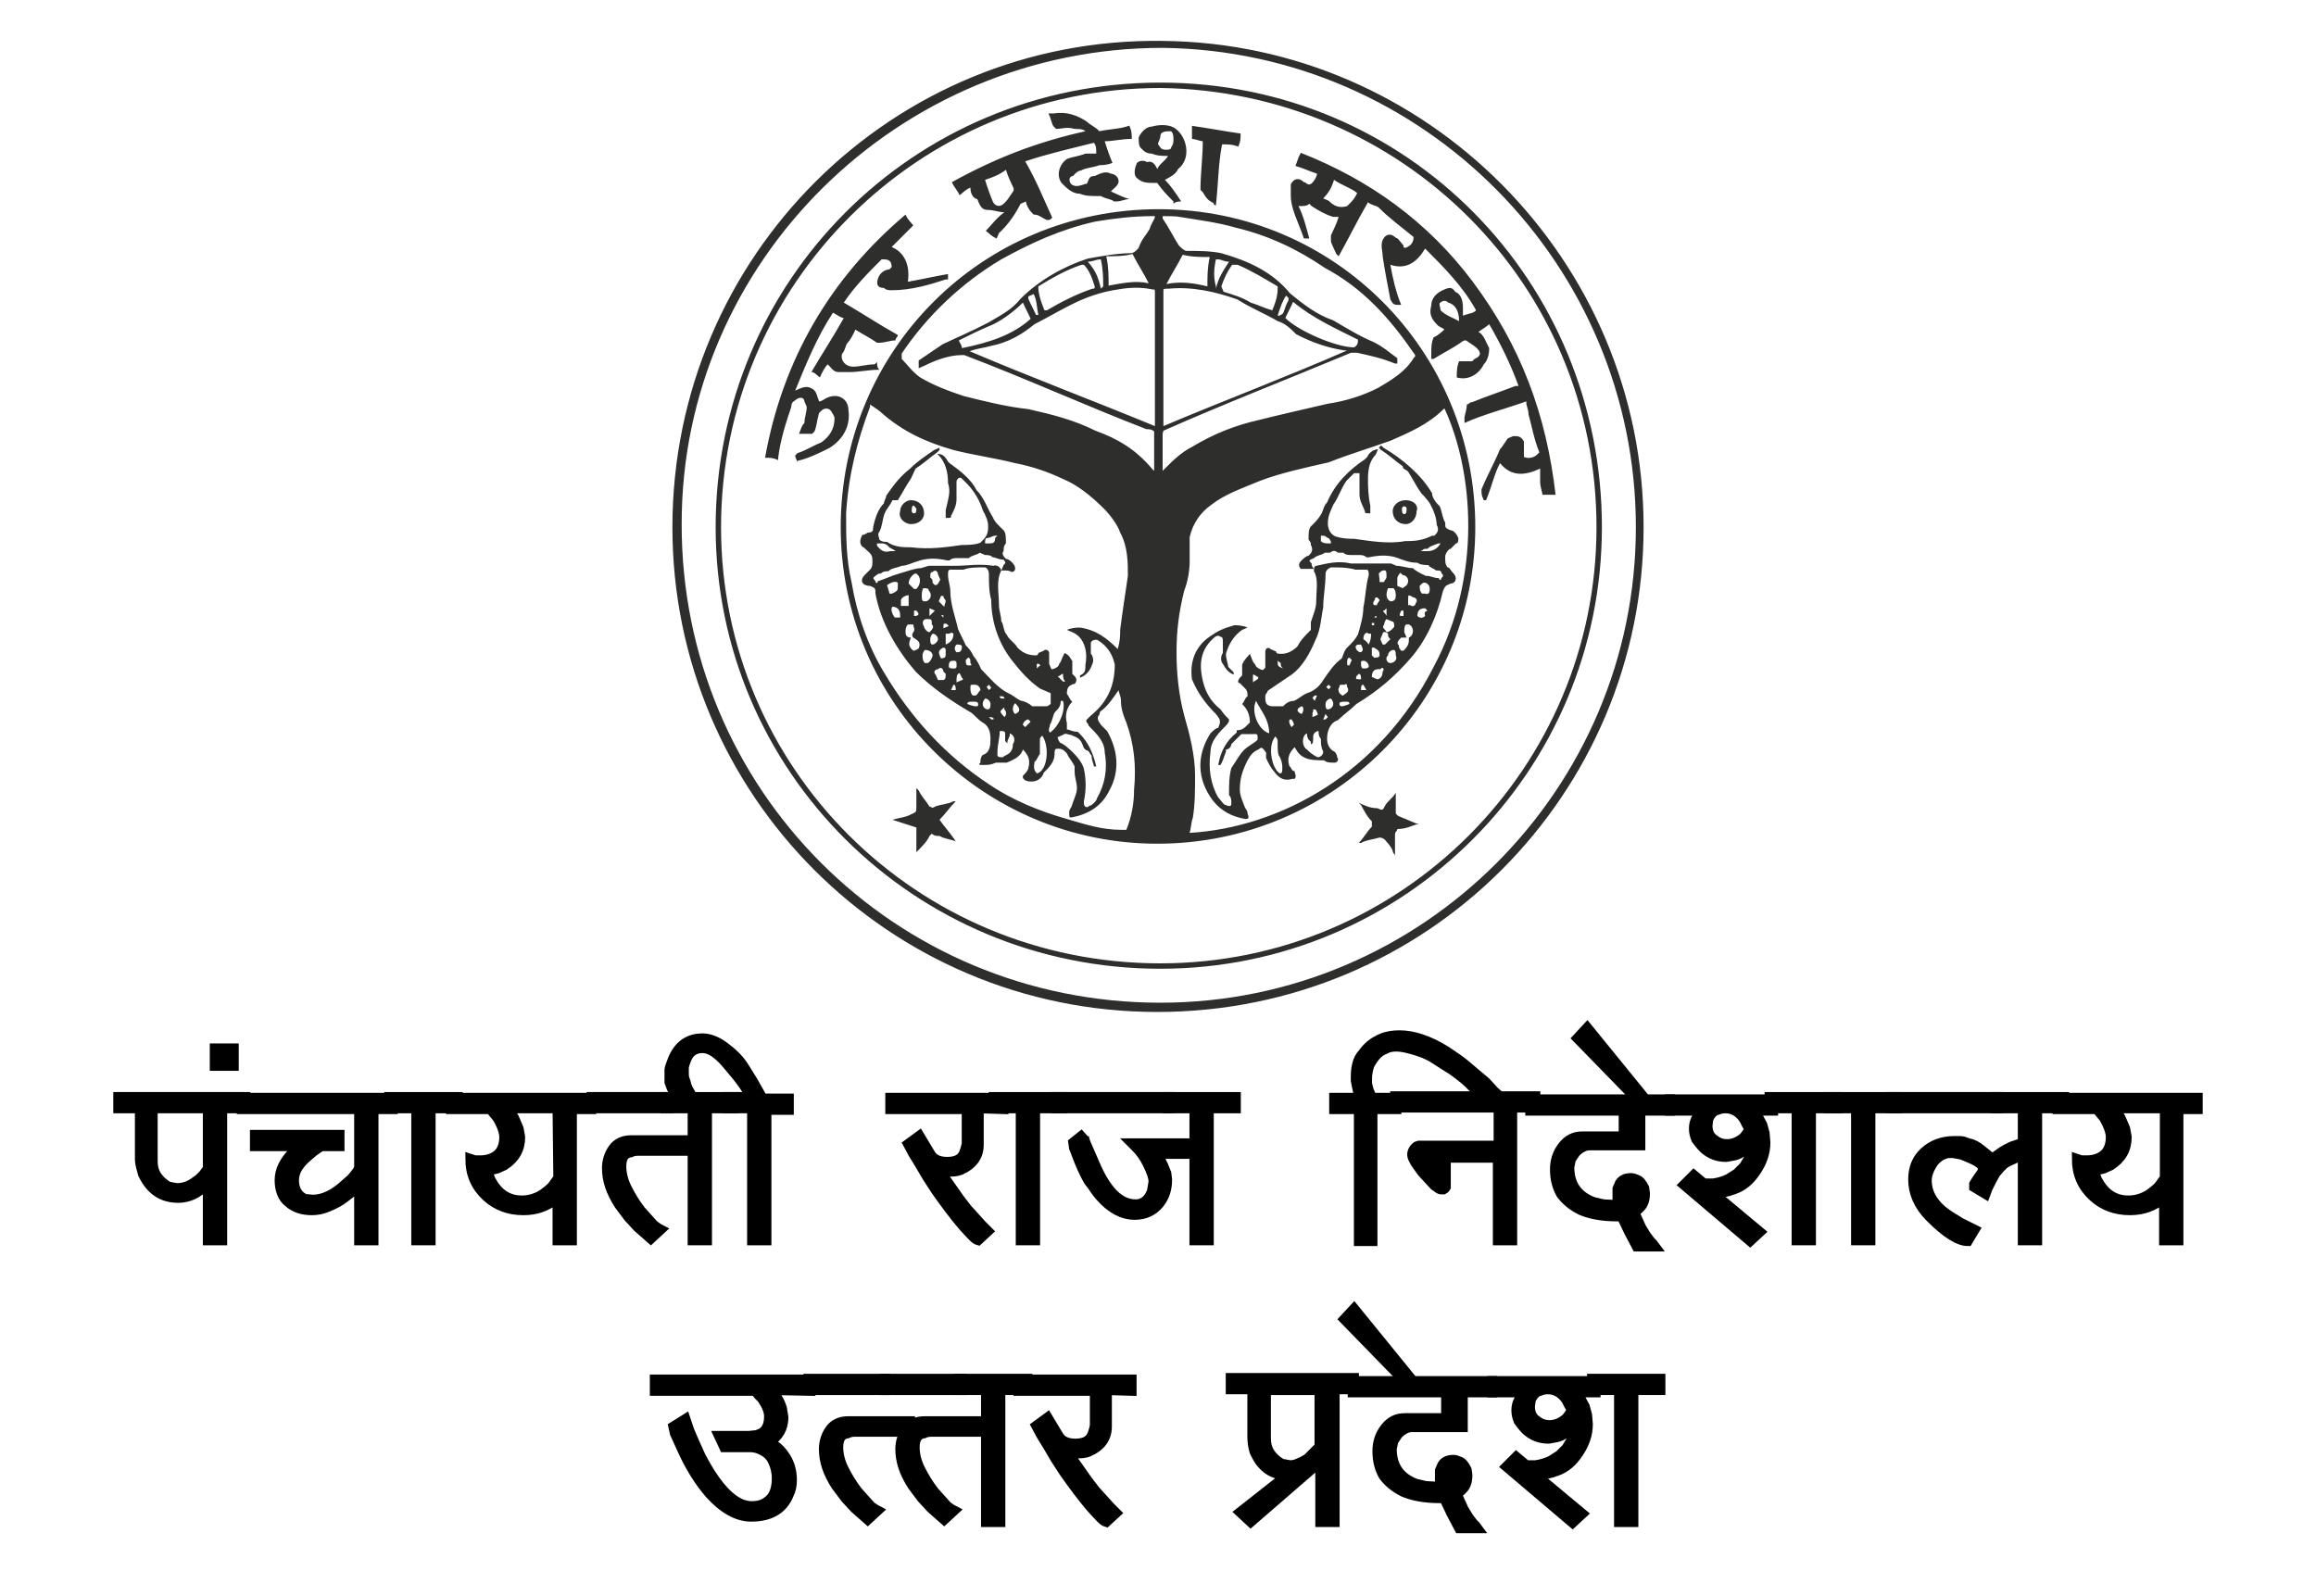 <?xml version="1.0" encoding="utf-8"?>
<!-- Generator: Adobe Illustrator 23.0.2, SVG Export Plug-In . SVG Version: 6.00 Build 0)  -->
<svg version="1.1" id="Layer_1" xmlns="http://www.w3.org/2000/svg" xmlns:xlink="http://www.w3.org/1999/xlink" x="0px" y="0px"
	 viewBox="0 0 300 206.8" style="enable-background:new 0 0 300 206.8;" xml:space="preserve">
<style type="text/css">
	.st0{stroke:#000000;stroke-width:1.25;stroke-miterlimit:10;}
	.st1{fill:#2E2F2D;}
</style>
<g>
	<g>
		<g>
			<path class="st0" d="M28.8,143.6v17.1h-1.9v-7.2l-0.6,0.5l-0.5,0.3c-0.8,0.6-1.8,0.9-2.7,0.9c-2.1,0-3.6-1-4.6-3.1
				c-0.2-0.7-0.4-1.4-0.4-1.9v-6.6h-2.8v-1.5h16.5v1.5H28.8z M26.8,143.6h-7v6.9c0,1.4,0.7,2.4,2,3.2l1.1,0.2c0.7,0,1.5-0.2,2.2-0.7
				l0.7-0.5l0.5-0.5l0.6-0.8v-7.8H26.8z"/>
			<path class="st0" d="M27.8,138.1v-2.3h2.5v2.3H27.8z"/>
			<path class="st0" d="M48.4,143.6v17.1h-1.9v-7.2l-0.6,0.7l-1.3,1c-0.5,0.4-1.2,0.8-2.2,1.2c-0.7,0.3-1.4,0.4-2,0.4
				c-1.2,0-2.2-0.3-3-1c-0.4-0.3-0.7-0.7-0.9-1.2s-0.3-1.1-0.3-1.7c0-1.3,0.6-2.5,1.8-3.7c0.3-0.3,0.6-0.5,0.9-0.7H33V147h11v1.5
				h-2.4l-1,0.7l-0.7,0.6c-1.2,1-1.8,2-1.8,3.1c0,1.2,0.5,2,1.4,2.4l1,0.1c1.4,0,2.8-0.7,4.2-2l0.8-0.7c0.6-0.7,1-1.2,1-1.5v-7.5
				H31.3v-1.5h19.6v1.5h-2.5V143.6z"/>
			<path class="st0" d="M55.8,143.6v17.1h-1.9v-17.1h-3.5v-1.5h8.9v1.5H55.8z"/>
			<path class="st0" d="M74.1,143.6v17.1h-1.9v-5.5c-1.3,1.1-2.7,1.6-4.4,1.6c-1.9,0-3.5-0.6-4.8-1.8c-1.4-1.3-2.1-2.9-2.1-4.9
				l0.3,0.1l0.3,0.1c0.2,0,0.3,0,0.3,0h0.4c0.8,0,1.6-0.2,2.2-0.7s0.9-1.3,0.9-2.3c0-0.6-0.3-1.5-0.9-2.5l-0.9-1.1h-5.1v-1.5h18.2
				v1.5h-2.5V143.6z M72.2,143.6h-6.3l0.4,0.7l0.3,0.5l0.6,1.4l0.2,1.1c0,1.6-0.7,2.8-2.1,3.7l-0.9,0.4l-1.2,0.3l0.1,0.4l0.1,0.3
				l0.1,0.3l0.1,0.2c0.9,1.7,2.2,2.6,4,2.6c1,0,1.9-0.3,2.7-0.8c0.4-0.3,0.8-0.6,1.2-1l0.8-1.1L72.2,143.6L72.2,143.6z"/>
			<path class="st0" d="M76.6,143.6v-1.5h10v1.5H76.6z M82.7,149.1c-0.5,0-0.8,0.1-1,0.2c-0.8,0.1-1.2,0.7-1.2,1.8
				c0,0.8,0.2,1.8,0.7,2.8s1.1,2,1.8,2.9l1.7,1.9c0.4,0.3,0.7,0.5,0.9,0.6l-1.3,1.2l-1.7-1.5l-1.2-1.3l-1.2-1.6
				c-1.1-1.7-1.6-3.2-1.6-4.8c0-0.9,0.3-1.8,0.8-2.5s1.3-1.1,2.3-1.1h8.1v1.4L82.7,149.1L82.7,149.1z"/>
			<path class="st0" d="M91.6,143.6v17.1h-1.9v-17.1h-3.5v-1.5h8.9v1.5H91.6z"/>
			<path class="st0" d="M99.3,143.6v17.1h-1.9v-17.1h-3.2v-1.5H97V142c0-0.6-1-2-2.9-4.2c-1.2-1.4-2.2-2-3.1-2
				c-0.8,0-1.4,0.3-1.8,0.9c-0.2,0.3-0.4,0.8-0.6,1.5v0.7c0,0.3,0,0.6,0.1,0.9c0.1,0.3,0.2,0.5,0.2,0.7c0.1,0.2,0.1,0.3,0.2,0.5
				l0.5,0.9l0.3,0.4h-2.1l-0.4-0.6L87,141l-0.3-0.8v-0.8c0-0.4,0-0.6,0-0.8s0.1-0.5,0.3-1c0.7-2,2-3.1,4-3.1c0.8,0,1.7,0.3,2.7,1
				c1.1,0.8,2.1,1.7,2.8,2.9l1,1.6l1.3,2.3h3.4v1.5h-2.9V143.6z"/>
			<path class="st0" d="M126.8,143.6v4.7c0,1.5-0.8,2.6-2.4,3.3c-0.5,0.2-1,0.2-1.4,0.2h-0.7c-0.3,0-0.6-0.1-0.6-0.2l2.6,3.7l1,1.3
				l1.9,2.1l0.8,0.8l-1.3,1.2c-0.4-0.1-1-0.8-2-1.9c-1.2-1.4-2.3-2.9-3.5-4.6l-1.1-1.7l-1-1.7l-0.8-1.3l-0.7-1.3l1.5-1.1l1.5,2.5
				c0.4,0.6,1.1,0.9,2.1,0.9c0.8,0,1.4-0.2,1.7-0.5c0.4-0.3,0.6-0.9,0.8-1.8v-4.5h-9.9v-1.5H130v1.5L126.8,143.6L126.8,143.6z"/>
			<path class="st0" d="M134.1,143.6v17.1h-1.9v-17.1h-3.5v-1.5h8.9v1.5H134.1z"/>
			<path class="st0" d="M136.8,143.6v-1.5h14.7v1.5H136.8z M149.6,149.2l0.5,0.6l0.6,1.2l0.4,1l0.1,0.8c0,1.2-0.3,2.2-1,3.1
				c-0.8,1-1.9,1.5-3.2,1.5c-1.6,0-3.1-0.8-4.5-2.4c-0.2-0.2-0.4-0.5-0.7-0.9c-0.2-0.3-0.4-0.6-0.8-1.1c-0.4-0.7-0.8-1.5-1.2-2.5
				l-0.7-1.8L139,148l1.5-1.2c-0.1,0.1-0.1,0.2-0.1,0.3c0,0.2,0.1,0.6,0.3,1.1l1.4,3.2c1.4,3,3,4.6,5,4.6c1,0,1.7-0.6,2.1-1.7
				l0.2-1.2c0-0.6-0.3-1.4-0.8-2.4c-0.4-0.8-0.9-1.5-1.5-2.1l-0.5-0.5h8.2v1.4h-5.2V149.2z"/>
			<path class="st0" d="M156.6,143.6v17.1h-1.9v-17.1h-3.5v-1.5h8.9v1.5H156.6z"/>
			<path class="st0" d="M192.1,142.1l-0.9-0.8l-0.9-0.9c-0.4-0.4-0.9-0.8-1.3-1.1l-0.8-0.6l-2.2-1.4c-0.7-0.5-1.6-0.9-2.6-1.2
				s-1.8-0.5-2.5-0.5c-0.6,0-1.1,0.1-1.4,0.3c-0.9,0.3-1.5,1-2.1,2.1c-0.2,0.6-0.3,1.2-0.3,1.7v0.7l0.2,0.8l0.3,0.7l0.2,0.3h3.1v1.5
				h-3.1v17.1H176v-17.1h-3.2v-1.5h3.3l-0.1-0.3l-0.2-0.9l-0.2-1v-0.6c0-0.7,0.1-1.2,0.2-1.6c0.1-0.4,0.3-0.9,0.7-1.3
				c0.6-0.9,1.5-1.6,2.5-2c0.7-0.3,1.5-0.4,2.3-0.4c1.8,0,3.9,0.7,6.1,2.1c0.9,0.6,1.8,1.2,2.5,1.8l2.6,2.2l1,1.1l1.1,1L192.1,142.1
				z"/>
			<path class="st0" d="M195.9,143.6v17.1H194V150h-6.7v3.1v0.5c0,0.1,0,0.2,0,0.2s-0.1,0.2-0.3,0.3h-0.4c-0.1,0-0.4-0.2-0.8-0.5
				l-1.3-1.4c-0.4-0.4-0.7-0.9-1.2-1.6c-0.2-0.4-0.4-0.7-0.4-1c0-0.4,0.2-0.8,0.6-1.1l0.3-0.1h0.4h9.9v-4.9h-13.4V142h18.2v1.5h-3
				V143.6z"/>
			<path class="st0" d="M212.5,143.6v4.8h-6.6c-0.6,0-1.2,0.3-1.8,0.9l-0.6,0.9l-0.2,1c0,2.2,1,3.7,3.1,4.5l1.3,0.3l1.9,0.1
				l-0.1-0.2v-0.2c0-0.3,0-0.4,0-0.5v-0.4c0-0.4,0-0.7,0-0.8l0.3-0.7c0.3-0.5,0.8-0.7,1.5-0.7c0.2,0,0.5,0.1,0.7,0.2
				c0.4,0.1,0.7,0.5,1,1.1l0.1,0.7c0,0.8-0.2,1.4-0.6,1.8l-0.3,0.3l-0.5,0.3l0.9,2l0.6,1l0.6,0.8l0.3,0.3l0.3,0.4H212l-1-1.9l-1-2.1
				l-0.3,0.1h-0.3c-1.9,0-3.4-0.3-4.6-0.8c-1.2-0.6-2-1.3-2.6-2.1c-0.5-0.9-0.8-1.9-0.8-3.2c0-1.1,0.3-2.1,1-3s1.5-1.3,2.6-1.3h5.3
				v-3.3h-12.1v-1.5h18.1v1.5h-3.8V143.6z"/>
			<path class="st0" d="M211.8,142.2l-7.5-7.7l1.3-1.4l7.4,9.1L211.8,142.2L211.8,142.2z"/>
			<path class="st0" d="M226.9,143.6c0.3,0.3,0.6,0.6,0.8,1l0.6,1.1l0.3,1.1l0.1,1.2c0,1.3-0.4,2.5-1.2,3.7s-1.7,2-2.9,2.4
				c-0.8,0.3-1.7,0.5-2.6,0.5l6,5l-1.3,1.2l-8.6-7.3l1.3-1.3l1.2,1l0.2,0.1h0.2h0.9c0.7-0.1,1.4-0.3,2-0.6l1.1-0.7l0.9-0.9l0.6-1
				l0.3-0.7v-1l-0.5,0.4l-0.4,0.3c-0.4,0.3-0.8,0.5-1.2,0.6l-1.1,0.2c-1.2,0-2.1-0.4-2.9-1.1c-0.4-0.4-0.7-0.8-1-1.2
				c-0.2-0.5-0.3-0.9-0.3-1.4c0-0.8,0.3-1.5,1-2.3h-4.1v-1.5h13.4v1.5h-2.8V143.6z M226.2,145.6c-0.1-0.2-0.2-0.4-0.3-0.6
				c-0.6-0.9-1.4-1.4-2.4-1.4c-0.4,0-0.8,0.1-1,0.2c-0.5,0.1-0.9,0.5-1.2,1.2l-0.1,0.8c0,0.7,0.2,1.3,0.7,1.7s1,0.7,1.8,0.7
				s1.5-0.3,2.2-0.9l0.3-0.4l0.4-0.6L226.2,145.6z"/>
			<path class="st0" d="M234.6,143.6v17.1h-1.9v-17.1h-3.5v-1.5h8.9v1.5H234.6z"/>
			<path class="st0" d="M242.3,143.6v17.1h-1.9v-17.1h-3.5v-1.5h8.9v1.5H242.3z"/>
			<path class="st0" d="M245,143.6v-1.5h13.9v1.5H245z M261.2,150l-1.1,0.5l-0.5,0.3l-0.5,0.5l-0.6,0.7l-0.5,0.9l-0.5,1l-0.3,0.8
				l-1.5-0.9v-0.4l0.3-0.5l0.7-1l0.2-0.5c-0.1-0.5-0.7-0.9-1.6-1.3l-1.2-0.5l-1.1-0.2c-0.3,0-0.6,0-0.7,0c-0.1,0-0.3,0.1-0.6,0.2
				s-0.7,0.4-1.1,0.8c-0.6,0.8-1,1.7-1,2.5c0,1.8,1,3.4,3.1,4.7l1.3,0.8l1.8,0.9l-0.9,1.5c-1.2,0-2.8-1-4.9-3.1
				c-1.5-1.5-2.2-3.2-2.2-4.9c0-1.5,0.5-2.7,1.5-3.6s2.3-1.4,3.8-1.4c0.2,0,0.5,0,0.8,0s0.6,0.1,1.1,0.3c0.6,0.1,1.1,0.4,1.6,0.8
				l1,0.8c0.2,0.1,0.3,0.3,0.4,0.5l0.3-0.3l0.3-0.2l0.7-0.5l0.5-0.3l0.8-0.4l0.9-0.3l0.4-0.1l0.5-0.1v1.7L261.2,150z"/>
			<path class="st0" d="M263.9,143.6v17.1H262v-17.1h-3.5v-1.5h8.9v1.5H263.9z"/>
			<path class="st0" d="M282.2,143.6v17.1h-1.9v-5.5c-1.3,1.1-2.7,1.6-4.4,1.6c-1.9,0-3.5-0.6-4.8-1.8c-1.4-1.3-2.1-2.9-2.1-4.9
				l0.3,0.1l0.3,0.1c0.2,0,0.3,0,0.3,0h0.4c0.8,0,1.6-0.2,2.2-0.7s0.9-1.3,0.9-2.3c0-0.6-0.3-1.5-0.9-2.5l-0.9-1.1h-5.1v-1.5h18.2
				v1.5h-2.5V143.6z M280.3,143.6H274l0.4,0.7l0.3,0.5l0.6,1.4l0.2,1.1c0,1.6-0.7,2.8-2.1,3.7l-0.9,0.4l-1.2,0.3l0.1,0.4l0.1,0.3
				l0.1,0.3l0.1,0.2c0.9,1.7,2.2,2.6,4,2.6c1,0,1.9-0.3,2.7-0.8c0.4-0.3,0.8-0.6,1.2-1l0.8-1.1v-9H280.3z"/>
		</g>
		<g>
			<path class="st0" d="M100,180.1l0.4,0.6l0.3,0.4c0.2,0.3,0.4,0.7,0.6,1.3l0.2,1.2c0,1.4-0.6,2.5-1.9,3.3l0.7,0.3
				c0.5,0.3,1,0.8,1.5,1.6s0.8,1.8,0.8,2.9c0,0.7-0.1,1.3-0.4,1.9c-0.8,2-2.5,2.9-4.9,2.9c-1.8,0-3.6-1-5.4-3
				c-1.3-1.5-2.5-3.4-3.5-5.6l-1-2.2l-0.2-0.9l1.6-1l0.5,1.5l0.6,1.4l0.9,2l0.6,1.1c1.6,2.8,3.2,4.5,4.8,5.1
				c0.4,0.1,0.7,0.2,1.1,0.2c0.7,0,1.2-0.1,1.6-0.3s0.8-0.5,1.1-0.9c0.4-0.6,0.6-1.4,0.6-2.4c0-0.8-0.2-1.6-0.5-2.2
				c-0.3-0.7-0.9-1.2-1.6-1.5c-0.4-0.2-0.9-0.3-1.4-0.3h-3.3l-0.7-1.5H97l1-0.1c0.3-0.1,0.5-0.2,0.7-0.3c0.6-0.4,0.9-1.1,0.9-2.1
				c0-0.7-0.3-1.4-0.9-2.3l-0.4-0.4l-0.5-0.6h-13v-1.5H105v1.5L100,180.1L100,180.1z"/>
			<path class="st0" d="M104.7,180.1v-1.5h10v1.5H104.7z M110.8,185.5c-0.5,0-0.8,0.1-1,0.2c-0.8,0.1-1.2,0.7-1.2,1.8
				c0,0.8,0.2,1.8,0.7,2.8s1.1,2,1.8,2.9l1.7,1.9c0.4,0.3,0.7,0.5,0.9,0.6l-1.3,1.2l-1.7-1.5l-1.2-1.3l-1.2-1.6
				c-1.1-1.7-1.6-3.2-1.6-4.8c0-0.9,0.3-1.8,0.8-2.5s1.3-1.1,2.3-1.1h8.1v1.4L110.8,185.5L110.8,185.5z"/>
			<path class="st0" d="M114.6,180.1v-1.5h10v1.5H114.6z M120.7,185.5c-0.5,0-0.8,0.1-1,0.2c-0.8,0.1-1.2,0.7-1.2,1.8
				c0,0.8,0.2,1.8,0.7,2.8s1.1,2,1.8,2.9l1.7,1.9c0.4,0.3,0.7,0.5,0.9,0.6l-1.3,1.2l-1.7-1.5l-1.2-1.3l-1.2-1.6
				c-1.1-1.7-1.6-3.2-1.6-4.8c0-0.9,0.3-1.8,0.8-2.5s1.3-1.1,2.3-1.1h8.1v1.4L120.7,185.5L120.7,185.5z"/>
			<path class="st0" d="M129.6,180.1v17.1h-1.9v-17.1h-3.5v-1.5h8.9v1.5H129.6z"/>
			<path class="st0" d="M143.4,180.1v4.7c0,1.5-0.8,2.6-2.4,3.3c-0.5,0.2-1,0.2-1.4,0.2h-0.7c-0.3,0-0.6-0.1-0.6-0.2l2.6,3.7l1,1.3
				l1.9,2.1l0.8,0.8l-1.3,1.2c-0.4-0.1-1-0.8-2-1.9c-1.2-1.4-2.3-2.9-3.5-4.6l-1.1-1.7l-1-1.7l-0.8-1.3l-0.7-1.3l1.5-1.1l1.5,2.5
				c0.4,0.6,1.1,0.9,2.1,0.9c0.8,0,1.4-0.2,1.7-0.5c0.4-0.3,0.6-0.9,0.8-1.8v-4.5h-9.9v-1.5h14.7v1.5L143.4,180.1L143.4,180.1z"/>
			<path class="st0" d="M172.9,180.1v17.1H171v-7.8l-9,7.8l-1.4-1.3l6.1-4.8c-1.4,0-2.4-0.5-3.2-1.4c-0.4-0.4-0.7-1-1-1.6
				c-0.2-0.6-0.3-1.3-0.3-2V180h-2.8v-1.5h16v1.5h-2.5V180.1z M171,180.1h-7v6.3c0,1.4,0.7,2.4,2,3.2l1.1,0.2c0.4,0,0.8-0.1,1.2-0.3
				c0.7-0.3,1.2-0.6,1.4-0.9l0.5-0.5l0.7-0.7v-7.3H171z"/>
			<path class="st0" d="M189.5,180.1v4.8h-6.6c-0.6,0-1.2,0.3-1.8,0.9l-0.6,0.9l-0.2,1c0,2.2,1,3.7,3.1,4.5l1.3,0.3l1.9,0.1
				l-0.1-0.2v-0.2c0-0.3,0-0.4,0-0.5v-0.4c0-0.4,0-0.7,0-0.8l0.3-0.7c0.3-0.5,0.8-0.7,1.5-0.7c0.2,0,0.5,0.1,0.7,0.2
				c0.4,0.1,0.7,0.5,1,1.1l0.1,0.7c0,0.8-0.2,1.4-0.6,1.8l-0.3,0.3l-0.5,0.3l0.9,2l0.6,1l0.6,0.8l0.3,0.3l0.3,0.4H189l-1-1.9l-1-2.1
				l-0.3,0.1h-0.3c-1.9,0-3.4-0.3-4.6-0.8c-1.2-0.6-2-1.3-2.6-2.1c-0.5-0.9-0.8-1.9-0.8-3.2c0-1.1,0.3-2.1,1-3s1.5-1.3,2.6-1.3h5.3
				v-3.3h-12.1v-1.5h18.1v1.5h-3.8V180.1z"/>
			<path class="st0" d="M181.6,178.6l-7.5-7.7l1.3-1.4l7.4,9.1L181.6,178.6L181.6,178.6z"/>
			<path class="st0" d="M203.9,180.1c0.3,0.3,0.6,0.6,0.8,1l0.6,1.1l0.3,1.1l0.1,1.2c0,1.3-0.4,2.5-1.2,3.7s-1.7,2-2.9,2.4
				c-0.8,0.3-1.7,0.5-2.6,0.5l6,5l-1.3,1.2l-8.6-7.3l1.3-1.3l1.2,1l0.2,0.1h0.2h0.9c0.7-0.1,1.4-0.3,2-0.6l1.1-0.7l0.9-0.9l0.6-1
				l0.3-0.7v-1l-0.5,0.4l-0.4,0.3c-0.4,0.3-0.8,0.5-1.2,0.6l-1.1,0.2c-1.2,0-2.1-0.4-2.9-1.1c-0.4-0.4-0.7-0.8-1-1.2
				c-0.2-0.5-0.3-0.9-0.3-1.4c0-0.8,0.3-1.5,1-2.3h-4.1v-1.5h13.4v1.5h-2.8V180.1z M203.2,182c-0.1-0.2-0.2-0.4-0.3-0.6
				c-0.6-0.9-1.4-1.4-2.4-1.4c-0.4,0-0.8,0.1-1,0.2c-0.5,0.1-0.9,0.5-1.2,1.2l-0.1,0.8c0,0.7,0.2,1.3,0.7,1.7s1,0.7,1.8,0.7
				s1.5-0.3,2.2-0.9l0.3-0.4l0.4-0.6L203.2,182z"/>
			<path class="st0" d="M211.6,180.1v17.1h-1.9v-17.1h-3.5v-1.5h8.9v1.5H211.6z"/>
		</g>
	</g>
	<g>
		<g>
			<path class="st1" d="M118.7,65.9l-0.3-0.4c-0.3,0-0.3,0.3-0.3,0.7c0,0,0,0.3,0.3,0.3S118.7,66.2,118.7,65.9L118.7,65.9z
				 M118,67.9c-0.7,0-1.7-0.7-1.4-1.7c0-0.7,0.7-1.4,1.4-1.4c1,0,1.7,0.7,1.7,1.7C119.7,67.2,119.1,67.9,118,67.9L118,67.9z
				 M182.2,65.9c0,0,0-0.3-0.3-0.3s-0.3,0.3-0.3,0.3c0,0.3,0,0.7,0.3,0.7S182.2,66.2,182.2,65.9L182.2,65.9z M183.5,66.2
				c0,1-0.7,1.7-1.4,1.7c-1,0-1.7-0.7-1.7-1.7c0-0.7,0.7-1.4,1.7-1.4C183.1,64.8,183.8,65.5,183.5,66.2L183.5,66.2z M172.1,88.7
				l-0.3,0.3l0.3,0.3l0.3-0.3L172.1,88.7z M178.2,79.8L178.2,79.8L178,80h0.3v-0.2H178.2z M177.7,80.7V81h0.3v-0.3H177.7z
				 M181.5,79.1c-0.3,0.7-0.3,0.7,0.3,0.7v-0.7H181.5z M170.3,90.8l0.3-0.7h-0.3l-0.3,0.3L170.3,90.8z M171.7,92.5l-0.3,0.7h0.3
				l0.3-0.3L171.7,92.5z M165.5,85.6c0,0.7,0,0.7,0.7,1c-0.3-0.3-0.3-0.3-0.3-0.7L165.5,85.6z M179.6,79.8c0-0.7,0-1,0-1l-0.3,0.3
				C178.9,79.1,179.4,79.3,179.6,79.8L179.6,79.8z M177,89.4l-0.4-0.7c-0.3,0-0.3,0.3-0.3,0.7h0.3H177z M174.5,85.9
				c0,0.3,0,0.3,0.3,0.3l0.3-0.7l-0.3-0.3C174.5,85.2,174.5,85.6,174.5,85.9L174.5,85.9z M176.3,88c0-0.3,0-0.7-0.3-0.7l-0.3,0.3
				C175.6,88,175.6,88,176.3,88L176.3,88z M162.3,88.4L162.3,88.4c0.3-0.3,0.7-0.3,0.7-0.7l0,0c-0.3,0-0.3-0.3-0.7-0.3
				C162.3,87.7,162.3,88,162.3,88.4L162.3,88.4z M170,92.9l0.7-0.3c0-0.3-0.3-0.7-0.3-0.7h-0.3v0.3C170,92.2,170,92.5,170,92.9
				L170,92.9z M167.6,93.9c0-0.3-0.3-0.7-0.3-0.7c-0.3,0-0.3,0-0.3,0.3s0.3,0.7,0.3,0.7L167.6,93.9z M177.3,86.3
				c0-0.3-0.3-0.7-0.7-0.7s-0.3,0.3-0.3,0.3c0,0.3,0,0.7,0.3,0.7S177.3,86.6,177.3,86.3L177.3,86.3z M168.6,92.5c0.3-0.3,0.3-1,0-1
				C167.9,91.8,167.9,92.2,168.6,92.5L168.6,92.5z M176.3,83.5c-0.3,0-0.7,0-0.7,0.3s0.3,0.7,0.7,0.7
				C176.6,84.2,176.6,84.2,176.3,83.5L176.3,83.5z M173.8,91.5c0.3,0,1-0.3,1-0.3c0-0.3-0.3-0.3-0.3-0.3c-0.7,0-1,0-1,0.3
				S173.8,91.5,173.8,91.5L173.8,91.5z M178.7,77.7l-0.3-0.3c-0.3,0-0.3,0-0.3,0.3c-0.3,0.3-0.3,0.7,0,0.7h0.3
				C178.2,78.4,178.7,77.9,178.7,77.7L178.7,77.7z M171.7,91.2c0,0.3,0,0.7,0.3,0.7s0.7-0.3,0.7-0.7s-0.3-0.7-0.3-0.7
				C172.1,90.5,171.7,90.8,171.7,91.2L171.7,91.2z M178.7,84.9c0-0.7-0.3-0.7-0.7-1h-0.3c0,0.3,0,0.7,0,1l0.3,0.3
				C178.2,85.2,178.7,85.2,178.7,84.9L178.7,84.9z M177.3,83.5c0.3-0.7,0.3-1,0.3-1.4h-0.3c-0.3-0.3-0.7,0-0.7,0.7
				C177,83.1,177,83.1,177.3,83.5L177.3,83.5z M172.4,70.4c0-0.3,0-0.3-0.3-0.7c-0.3,0-0.3-0.3-0.7-0.3h-0.3v0.7
				C171.4,70.4,171.7,70.4,172.4,70.4L172.4,70.4z M184.9,79.1l-0.3-0.3c-0.7,0-1,0.3-1,1l0,0c0.3,0.3,0.7,0.3,1,0
				C184.5,79.3,184.5,79.3,184.9,79.1L184.9,79.1z M180.1,82.8c-0.3-0.3-0.3-0.3-0.3-0.7c-0.3-0.3-0.7-0.3-0.7,0l-0.3,0.7l0.3,0.7
				h0.3L180.1,82.8z M182.4,77.7v0.7h0.3c0.3,0.3,0.7,0,0.7-0.3c0.3-0.3,0-0.7-0.3-0.7C182.4,77,182.4,77,182.4,77.7L182.4,77.7z
				 M186.6,70.4h-0.3c-0.7,0.3-1,0.3-1.4,0.7h-0.3c-0.3,0-0.3,0.3-0.7,0.3l0,0c0.3,0,0.7,0,1,0C185.6,71.4,186.2,71.1,186.6,70.4
				L186.6,70.4z M178.7,75.1L178.7,75.1v0.3h0.3h0.3c0-0.3,0.3-0.3,0.3-0.7c0-0.7,0-1-0.7-0.7l-0.3,0.3L178.7,75.1L178.7,75.1z
				 M180.1,85.9c0.3,0,1-0.3,0.7-1c0-0.3,0-0.7-0.3-0.7s-0.7,0.3-0.7,0.7C179.4,85.2,179.6,85.9,180.1,85.9L180.1,85.9z M174.2,88.7
				c-0.7,0-0.7,0-0.7,0.3c-0.3,0.3,0,1,0.3,1c0,0.3,0.3,0,0.7-0.3c0,0,0.3-0.3,0-0.7C174.5,88.4,174.2,88.7,174.2,88.7L174.2,88.7z
				 M179.6,81.9c0.3,0,0.7-0.3,1-0.7c0-0.3,0-0.7-0.3-0.7l-0.7-0.3c-0.3,0.3-0.3,0.7-0.3,0.7C178.9,81.4,179.4,81.4,179.6,81.9
				L179.6,81.9z M185.2,76.3c0-0.7-0.7-1-1-0.7l-0.3,0.3c0,0.3,0,0.7,0.3,1h0.3C184.9,77,185.2,77,185.2,76.3L185.2,76.3z
				 M177.7,87.7L177.7,87.7l0.7,0.3c0.3,0,0.7-0.3,0.7-1c0.3-0.3,0-0.7-0.3-0.3C178,86.6,177.7,87,177.7,87.7L177.7,87.7z
				 M180.8,77.2c0-0.3,0-0.7-0.3-1h-0.7c-0.3,0.7-0.3,1.4,0.3,1.7C180.3,77.9,180.8,77.9,180.8,77.2L180.8,77.2z M181,74.9
				c0,0.3,0,0.7,0,1l0.7,0.3c0.3-0.3,0.7-0.3,0.7-1c0-0.3-0.3-0.7-0.7-0.7l-0.3-0.3C181,74.6,181,74.9,181,74.9L181,74.9z
				 M162.7,90.8c-0.7,1.4,0.3,3.8,1.7,4.2C164.4,93.2,163.4,92.2,162.7,90.8L162.7,90.8z M182.2,82.6h-0.7c-0.3,0.3-0.7,0.7-0.3,1
				c0,0.3,0,0.3,0.3,0.7h0.3c0.7-0.7,0.7-1,0.7-1.7c0.7-0.3,0.7-1.4,0-1.7h-0.3c-0.3,0-0.3,0.7-0.3,1L182.2,82.6z M165.8,100.2
				c0.3,0,0.3-0.3,0.3-0.7s0-0.7-0.3-1.4c-0.3-0.3-0.3-1-0.3-1.7v-0.3c0-0.3,0-0.3-0.3-0.7C164.1,96.7,164.8,99.7,165.8,100.2
				L165.8,100.2z M169.3,95c-0.7,0.3-0.7,1.7,0,2.1c0.3,0.3,0.7,0.7,1.4,1l0,0c0.3,0,0.7-0.3,0.7-0.7c-0.3-0.7-0.3-1-0.3-1.7
				c-0.3-0.3-0.3-0.7-0.3-1c-0.3,0-0.7,0.3-0.7,0.7v0.3c0,0.3,0,0.7-0.3,0.7v-0.3C169.3,95.7,169.3,95.3,169.3,95L169.3,95z
				 M172.4,73.5L172.4,73.5c-0.7,0.3-0.7,0.7-0.7,1c0,1.4-0.3,2.8-0.3,4.2c-0.3,1.4-0.3,2.8-1,4.2c-0.7,1.7-1.7,3.5-3.1,4.5
				c-1,0.7-2.1,1.4-3.1,2.1c0,0.3-0.3,0.3-0.3,0.7v0.3c0,0.7,0.3,1,1,1c0.3,0,0.7,0,1,0h0.3c0.3-0.3,0.7-0.7,1.4-0.7
				c0.7-0.3,1-0.7,1.7-1l0,0c1-0.3,1.7-1,2.1-1.7c0.7-1,1.4-2.1,2.4-2.8c0.3-0.7,0.3-1,0.7-1.4c0.7-0.7,1-1,1.4-1.7
				c0.3-1,0.7-2.4,0.7-3.5c0.3-1.4,0.3-2.8,0.7-4.2c0-0.3,0-0.7-0.3-0.7c-0.7,0-1,0-1.4,0C174.5,73.5,173.5,73.5,172.4,73.5
				L172.4,73.5z M159.2,93.2c0,0.3,0,0.3-0.3,0.7c-1,1-2.1,2.1-2.1,3.5c-0.3,2.1,0,4.2,1,5.9c0.3,0.3,0.7,1,1,1
				c0.7,0.3,0.7,0,0.7-0.3s0-0.7-0.3-1c0-1.4,0-2.4,0.3-3.5c0.7-1,1-1.7,1.7-2.4c0.3-0.3,1-0.7,1.4-1s0.3-0.3,0.3-0.7
				s-0.3-0.3-0.7-0.3s-0.7,0-1.4,0l0,0l-0.3,0.3c-0.3,0.3-0.7,0.7-1,1c0,0.3-0.3,0.7-0.7,0.7v0.3c-0.3,0.7-0.3,1-0.7,1.7h-0.3l0,0
				c0.3-1.7,1-3.1,2.4-4.2v-0.3c0.7,0,1-0.3,1.4-0.7l0.3-0.3c0-1-0.3-1.7-1-2.4c0.3-0.3,0.3-0.7,0.7-1c0-0.3,0-0.7-0.3-1
				c0,0-0.3-0.3-0.7-0.7c-0.3,0-0.3-0.3,0-0.7l0.3-0.3c0-0.7,0-1,0-1.4c0.3-0.7,0.7-1,1-1.4c0.3,0.7,0.3,1,0.7,1.4
				c0,0.3,0.7,0.7,1,0.7l0.3-0.3c0-0.3,0-0.7,0-1v-1.1c0-0.3,0.3-0.7,0.7-0.3l0.7,0.3c0,0.3,0.3,0.3,0.7,0.3c0.7,0,1.4-0.3,2.1-1
				c0.3-0.7,1-1.4,1.7-2.1c0-0.3,0-0.7,0-1c0.3-1,0.7-1.7,0.7-2.8c0-1.4,0.3-2.8-0.3-3.8c0-0.3,0-0.7,0.3-0.7
				c1.4-0.3,2.8-0.7,4.5-0.3c1.7,0,3.5,0,5.2,0l0.7,0.3c0.7,0,1.4,0.3,2.1,0.3c0.3,0.3,1,0.7,1.7,1c0.7,0,1,0.3,1.7,0.3
				c0,0.3,0.3,0.3,0.3,0c0.3-0.3,0.3-0.3,0-0.7c0-0.3-0.3-0.3-0.7-0.3c-0.3-0.3-0.7-0.3-1-0.7c-0.3,0-1,0-1.4-0.3
				c-1,0-1.7-0.3-2.8-0.7c-1-0.3-2.1-0.3-3.5,0H177c-0.3-0.3-0.7-0.3-1-0.3s-0.7,0-1,0s-0.7,0-1-0.3c0,0-0.3,0-0.7,0
				c-0.3-0.3-0.7-0.3-1,0h-0.7c-0.3,0.3-1,0.3-1.4,0.7c-0.7,0.3-0.7,0.3-0.3,0.7c0,0.3,0,0.3,0.3,0.7c-0.7,0-1,0-1.7,0
				c-0.3-0.3-0.3-0.7,0-1s0.7-0.7,1-0.7c0.3-0.3,0.7-0.7,0.3-1.4c0-0.3,0-0.3-0.3-0.7c0-0.7,0-1.4,0.3-1.7c0.7-0.7,1-1,1.4-1.7
				c0.3-0.7,0.3-1,0.7-1.4c1-2.4,2.8-4.2,4.9-5.6l0.3-0.3c0.3-0.7,1-1,1.4-1l-0.3,0.7c-0.7,0.7-1,1.7-1,3.1c0,1,0,2.1,0.3,3.5
				c0,0.3,0,0.7,0,1c-0.7,0-0.7,0-0.7-0.3c-0.3-0.7-0.7-1.4-0.7-2.1c0-0.7,0-1.4,0-2.1c0-0.3,0-0.3,0-0.7c-0.3,0-0.7,0-0.7,0
				c-0.3,0.3-0.7,0.7-1,1c-0.7,1-1,2.1-1.7,3.1c-0.3,0.7-0.7,1.4-0.7,2.4c0,0.7,0.3,1.4,1,1.7c1,0.3,1.7,0.3,2.4,0.3
				c2.1,0.3,4.5,0.7,6.6,0.3c1,0,2.1,0,3.5-0.7h0.3c0.3-0.3,0.7-0.7,0.3-1.4c0-0.7-0.3-1.7-0.7-2.4c-0.3-0.7-0.7-1-1-1.4l-0.3-0.3
				c-0.7-1-1-1.7-1.7-2.8c-0.3-0.3-0.7-0.3-0.7-0.7c-1-0.7-1.7-1.4-2.8-2.1l-0.3-0.3l0.3-0.3l0.3,0.3c2.4,1.4,4.9,3.5,6.3,5.9
				c0,0.7,0.7,1.4,1,1.7c0.3,0.7,0.3,1.4,0.7,2.1c0,0.7,0,0.7,0.7,1c0.3,0,0.7,0.3,1,1c0,0.3,0,0.7-0.3,0.7l-0.7,0.7
				c-0.3,0-0.7,0.7-0.7,1c0,0.7,0,1,0.3,1.4c0.3,0,0.3,0.3,0.7,0.7c0.7,0.7,0.3,1.4-0.3,1.4c-0.7,0.3-0.7,0.3-1,1
				c-0.7,3.1-2.1,6.3-4.2,8.7c-2.1,2.4-4.2,4.2-7,5.9c-0.7,0.7-1.7,1.4-2.4,2.1c-1,0.3-1.4,1.4-1.4,2.4c0,0.7,0.3,1.4,1,1.7
				c0,0,0.3,0.3,0.3,0.7c0.3,0.3,0,0.7-0.3,0.7c-0.7,0-1,0-1.4-0.3c-0.7,0-1.7,0-2.4-0.3s-1-0.7-1.4-1.4c-0.7,0.7-1,1.4-0.7,2.4
				c0.3,0.3,0.3,0.7,0.7,0.7c0,0.3,0.3,0.7,0,1h-0.3c-1,0.3-1.7,0-2.4-1c-0.3-0.3-0.7-1-1-1.7c0-0.3,0-0.3,0-0.7l-0.3-0.4
				c-0.3-0.3-0.3-0.3-0.7,0c-0.7,0.3-1,0.7-1.4,1.4c-0.7,1.4-1,2.4-1,3.8c0,0.7,0.3,1.4,0.7,2.4c0,0,0.3,0.3,0.3,0.7
				c0.3,0.7,0,0.7-0.3,0.7c-1.7-0.3-3.1-1-4.2-2.4c-2.1-2.8-2.1-5.9-0.3-8.7c0.3-0.3,0.7-0.7,1-0.7c0.3-0.7,0.3-1,0-1.4l-0.3-0.4
				c-1.4-1.4-2.4-2.8-3.1-4.5c-0.3-2.1,0.3-4.2,2.4-5.6c1-0.7,1.7-1,3.1-1.4c0.3,0,1,0,1.7,0.3l-0.7,0.3c-1,0.7-1.7,1.7-2.1,3.1
				c0,0.7,0.3,1.4,0.3,1.7l0.7,0.7v0.3c-0.7-0.3-1-0.7-1.4-1.4c-0.3-0.3-0.3-1,0-1.4c0-0.3,0-1,0-1.4s0-0.7-0.3-0.7
				c-0.3-0.3-0.7,0-0.7,0c-1.7,1.4-2.1,3.1-1.7,5.2c0.3,1.7,1,3.1,2.4,4.2C158.5,92.5,158.9,92.9,159.2,93.2L159.2,93.2z
				 M183.8,106.7c-1,0.3-1.7,0.7-2.8,0.7c0,0.3-0.3,0.3-0.3,0.7c0,0.7,0,1.7,0,2.8c0-0.3-0.3-0.3-0.3-0.7c-0.3-0.7-0.7-1-1-1.4
				c-0.3-0.3-0.7-0.3-0.7-0.3c-1,0.3-1.7,0.3-2.4,0.7H176c0.7-0.7,1-1.4,1.7-2.1v-0.7c-0.7-0.7-1-1.4-1.4-2.1L176,104
				c0.7,0.3,1.4,0.7,2.4,0.7c0.7,0.3,0.7,0.3,1-0.3c0.3-0.6,1-1,1.4-1.7v0.3c0,0.7,0,1.7,0,2.4l0.3,0.3c0.7,0.3,1.7,0.7,2.4,1
				L183.8,106.7L183.8,106.7z M118.7,107.2c-1-0.3-2.1-0.7-3.1-1c1-0.3,1.7-0.3,2.4-0.7c0.7-0.3,0.7-0.3,0.7-1v-2.4l0.3,0.3
				c0.3,0.7,1,1.4,1.4,2.1c0.3,0,0.3,0.3,0.7,0c0.7-0.3,1.7-0.3,2.4-0.7h0.3c-0.7,0.7-1.4,1.7-2.1,2.4c0.7,1,1.4,1.7,2.1,2.8
				c-0.7-0.3-1.4-0.3-2.1-0.7c-0.3,0-0.7,0-1-0.3l-0.3,0.3c-0.3,0.7-1,1.4-1.7,2.1L118.7,107.2L118.7,107.2L118.7,107.2z
				 M157.5,26.6c0,0-0.3,0-0.3-0.3c-0.7-0.3-1-0.7-1.4-1.4l-0.3-0.3c0-2.1,0.3-4.2,0.3-6.3c-0.3,0-1-0.3-1.4-0.3c0-0.3,0-1,0-1.7
				c2.1,0.3,4.2,0.7,6.3,1c0,0.7,0,1-0.3,1.7c-0.7-0.3-1.4-0.3-2.1-0.3C157.8,21.2,157.8,24,157.5,26.6L157.5,26.6z M152,18L152,18
				c0-0.3,0-0.7-0.3-1c-0.7,0-1.4,0-1.4,0.7c0,0.3-0.3,0.7-0.3,1c0.3,0.3,0.3,0.7,1,0.7c0.3,0,0.7,0,0.7-0.3
				C152,18.7,152,18.4,152,18L152,18z M149.9,21.9c0.3-0.7,1-1,1.4-1.7l0,0c-0.7,0-1.4,0-2.1-0.3c-0.7,0-1-0.3-1.4-0.7
				c-0.3-0.3-0.3-0.7-0.3-1.4c0.3-0.7,1-1.4,1.7-1.4c1-0.3,2.4-0.3,3.1,0.3c1.4,1,2.1,3.8,0.3,5.2c-0.3,0.7-1,1-1.7,1.4
				c0.7,0.7,1.4,1.7,2.1,2.8c-0.3,0-0.7,0-1,0.3v-0.3c-0.7-0.7-1.4-1.4-2.1-2.4h-0.3c-1,0-1.7,0-2.4-0.7c-0.3-0.3-0.3-1,0-1.7
				c0-0.3,0.7-0.7,1.4-0.3C149.2,20.8,149.6,21.2,149.9,21.9L149.9,21.9z M127.6,23.3c0.3,1,0.7,2.1,1,2.8c0.3,0.7,1,0.7,1.4,0.3
				l0.3-0.3c0.3-0.3,0.7-1,1-1.4v-0.3c-0.3-0.7-0.7-1.4-1-2.4C129.5,22.6,128.8,22.9,127.6,23.3L127.6,23.3z M125.7,24.3
				c-0.7,0.3-1,0.7-1.4,1c-0.3-0.7-0.7-1-1-1.7c5.6-3.1,11-5.2,17.3-6.6c-0.3-0.3-1-0.3-1.4-0.3c-1-0.3-1.7,0-2.4,0l-0.3-0.3
				c-0.3-0.3-0.3-1-0.7-1.7c0.3,0,0.7,0,0.7,0c1.7-0.3,3.1,0.3,4.2,1c0.3,0.3,1,0.7,1.4,1l0.3,0.3c1.4-0.3,2.8-0.3,3.8-0.7h0.1
				c0.3,0.7,0.3,1,0.3,1.7c-1.4,0-2.4,0.3-3.5,0.3c0.3,1,0.7,2.1,1,2.8c-0.7,0.3-1.4,0.3-1.7,0.3c-0.7,0.3-1.7,0.3-2.4,0.7
				c-0.3,0-0.7,0.3-1,0.7c-0.3,0-0.7,0.3-0.3,1c0,0,0.3,0.3,0.7,0.3c0.7,0,1-0.3,1.4-0.3l0,0c0.3-0.7,0.3-1,1-1
				c0.7-0.3,1.4-0.7,2.1-0.3c0.3,0,1,0.3,1,1c0,0.3-0.3,0.7-0.7,1l-0.3,0.3c0.7,0.3,1.4,0.7,2.4,1c-0.7,0-1,0.3-1.7,0.3h-0.3
				c-0.3-0.3-1-0.3-1.7-0.7h-0.3c-1,0-1.7,0-2.4-0.3c-1,0-1.7-0.7-2.4-1.4c-0.7-1-0.3-2.4,0.7-3.1c0.7-0.3,1.4-0.3,2.4-0.7
				c0.3,0,1,0,1.4,0c0-0.7,0-1-0.3-1.4c-2.8,0.7-5.9,1.4-8.9,2.4c1.4,2.4,2.4,4.9,3.5,7.3c-0.3,0.3-0.3,0.3-0.7,0.3
				c-0.7-0.3-1-0.7-1.7-0.7l-0.3-0.3c-0.3-0.3-0.7-1-0.7-1.4l-0.7,0.3c-0.7,1.4-1.7,2.8-2.8,3.8l-0.3,0.7c-0.7-0.3-1-0.7-1.4-1
				c0.7-0.7,1.4-1.7,2.4-2.4c-0.7,0-1.4-0.3-2.1-0.3s-1-0.3-1.4-1.4C126,25.7,125.7,25,125.7,24.3L125.7,24.3z M117.3,27.8
				c0.3,0.7,0.7,1,1,1.4c-1,1-1.7,1.7-2.8,2.8c1.7,0.7,2.4,2.4,2.1,4.5c1.7-0.3,3.5-0.7,5.2-1c0,0,0,0.3,0,0.7h-0.3
				c-2.1,0.7-4.5,1.4-7,1.4c-0.3,0-0.7,0-1-0.3c-1,0-1-0.7-0.7-1.4s1-1,1.4-1l0.3-0.3c0-0.7-0.3-1-1-1h-0.3
				c-1.7,1.7-3.5,3.5-4.9,5.6c2.4,1.4,4.5,2.8,7,4.2c0,0.3-0.3,0.3-0.3,0.7c-0.7,0-1.4,0.3-2.1,0.3h-0.3c-1-0.7-1.7-1-2.8-1.7
				c-0.3,0.7-0.7,1.4-1,1.7s-0.3,1-0.7,1.4c-0.3,0.7,0.3,1.7,1.4,1.7c1,0,1.7-0.3,2.8-0.3l0.3-0.3c0,0.3,0,0.7,0.3,1
				c-1.5,0-2.5,0.3-3.9,0.3c-0.3,0-0.7,0-1.4,0c-0.7,0-1-0.7-1.4-1c-0.3,0.3-0.7,1-1,1.7c-0.4-0.3-0.7-0.7-1.1-0.7
				c1.4-2.4,2.8-4.5,4.2-7c-0.3,0-0.7-0.3-1.4-0.7c-2.1,3.2-3.5,6.7-4.9,10.1c0.7-0.3,1.4-0.7,2.1-0.3c0.7,0.3,0.7,1,1,1.7
				c0.3,0,0.7-0.3,0.7-0.3c1.7-1,3.1,0,3.1,1.4c0.3,2.1-0.7,3.8-2.4,4.9c-1.4,0.7-2.8,1.4-4.2,1.7V60c0-0.3-0.3-0.7-0.3-1l0.3-0.3
				c1-0.3,2.1-1,3.1-1.4c1-0.7,1.7-1.7,1.7-3.1c0-0.3-0.3-0.7-0.3-0.7c-0.3-0.7-1-0.7-1.4-0.3l-0.3,0.3c-0.3,1-0.3,1.7-0.6,2.4
				l-0.3,0.3c-0.3,0-1,0-1.7,0c0.3-0.7,0.3-1,0.7-1.4c0-0.7,0.3-1.4,0.3-2.1l-0.3-0.7c0-0.3-0.3-0.7-1-0.3c-0.3,0.3-0.7,0.3-0.7,1
				c-0.7,2.1-1.4,4.2-1.7,6.6v0.3c-0.7-0.3-1-0.3-1.7-0.3C101.4,46.5,107.6,36,117.3,27.8L117.3,27.8z M189,41.6L189,41.6
				c0-1-0.3-2.1-1.4-2.4c-0.3-0.3-0.7-0.3-1,0c-0.3,0,0,0.7,0,1l0,0C187.3,40.9,188.3,41.2,189,41.6L189,41.6z M172.8,23.3
				c-0.3,1-0.7,1.7-1.4,2.4l0.7,0.3c0.7,0.7,1.4,1,2.4,0.7l0.3-0.3c0.3-0.3,0.7-0.7,1-1.4C174.9,24.3,173.8,24,172.8,23.3
				L172.8,23.3z M192.5,64.8h-0.3c-0.3-0.7-0.3-0.7-0.3-1.4c0.7-1.7,1.7-3.5,2.4-5.2c0.3-0.3,0.7-1,1-1.4l0.7-0.3c0.7,0,1,0,1.4,0.7
				c0,0.7,0,1,0,1.7c0,0.3,0,0.3,0,0.3c0.7,0.3,1.4,0,1.7-0.3l0.3-0.3c-0.7-1.7-1-3.5-1.4-4.9c0-0.7-0.3-1-0.3-1.7
				c-2.8,1-5.6,1.7-8,2.8v-0.7c0-0.3,0.3-1,0.3-1.7c0.3,0,0.3-0.3,0.7-0.3c1.7-0.7,3.8-1.4,5.6-2.1h0.4c-1-2.8-2.4-5.6-3.8-8
				c-0.3,0.3-1,0.7-1.4,1c0.7,0.3,1,1.4,1.4,2.1c0,1-0.3,1.7-0.7,2.1c-0.7,1.4-2.1,2.1-3.5,1.7c0-0.7,0-1.4,0.3-2.1c0.3,0,1,0,1.7,0
				l0.3-0.3c0.7-0.3,1-0.7,0.3-1.4c-0.3-0.3-1-0.7-1.4-1c-0.3,0-0.3,0-0.7,0.3c-1,0.7-2.4,1.4-3.5,2.1h-0.3v-0.7
				c0-0.7,0-1.4,0.3-2.1l0,0c0.7-0.3,1-0.7,1.4-1c-0.3-0.3-0.7-0.3-1-0.7c-0.7-0.7-1-1.4-0.7-2.4c0-1,0.7-1.7,1.7-2.1
				c0.7-0.3,1-0.3,1.4,0.3c0.7,0.3,1,1,1,2.1c0,0.3,0,0.7,0,1c0.7-0.3,1.4-0.3,1.7-0.7c-1.7-3.1-4.2-5.6-6.6-8
				c-1,1.7-2.4,2.8-4.5,2.1c0.3,1.7,0.7,3.5,1.4,5.2l0,0c-1,0-1,0-1.4-0.7c-0.3-1.7-0.7-3.5-1-5.6c0-0.7-0.3-1.4,0-2.1s1-1,1.7-0.3
				c0.3,0,0.7,0.7,1,1c0,0.3,0,0.3,0.3,0.3c0.7-0.3,1-0.7,1-1.4l0,0c-1.7-1.4-3.1-2.4-4.5-3.8c-0.3-0.3-1-0.3-1.4-0.7
				c-1.4,2.4-2.4,4.5-3.8,7l-0.3-0.3c-0.3-0.7-0.7-1.4-0.7-1.7v-0.7c0.3-0.7,0.7-1.4,1-2.4c-0.3,0-0.3,0-0.7,0
				c-1-0.3-1.7-0.7-2.8-1.4l-0.3-0.3c-0.3,0.3-0.7,0.3-1.4,0.3c0.7,1.4,1,2.8,1.4,4.2c-0.3,0-0.3,0-0.7,0l0,0
				c-0.7-2.1-1.7-3.8-1.7-5.6c0-0.3,0-1,0-1.4c0.3-0.7,1-1,1.7-0.3c0.3,0,0.3,0.3,0.7,0.3s1-1,1-1.4c-1-0.3-1.7-0.7-2.8-1
				c0.3-0.7,0.3-1,0.7-1.7c8.9,3.5,16.4,8.9,22.2,16.6c6.3,8.4,9.6,17.3,10.8,27.7c-0.7,0-1.4,0-1.7,0c0-0.3-0.3-1-0.3-1.7
				c0-0.3,0-1,0-1.7c-2.1,1-3.8,1-5.2-0.7C193.6,61.3,193.2,63.1,192.5,64.8L192.5,64.8z M128.1,89.4l0.3-0.3l-0.3-0.4l-0.3,0.3
				L128.1,89.4z M122.2,80v-0.3h-0.3L122.2,80L122.2,80z M122.2,81.4l0.7-0.3l-0.3-0.3h-0.3C122.2,80.7,122.2,81.4,122.2,81.4z
				 M118.4,79.8c0.7,0,0.7-0.3,0.3-0.7h-0.3V79.8z M130.1,90.5L130.1,90.5c0-0.3-0.3-0.3-0.3-0.3h-0.3
				C129.5,90.5,129.7,90.5,130.1,90.5L130.1,90.5z M128.1,92.9L128.1,92.9l0.3,0.3h0.3C128.8,92.9,128.3,92.9,128.1,92.9L128.1,92.9
				z M134.3,86.6l0.3-0.3c0.3,0,0-0.3,0-0.3l0,0h-0.3V86.6z M120.4,79.8c0.3-0.3,0.7-0.7,0.7-0.7l-0.7-0.3
				C120.4,79.1,120.4,79.1,120.4,79.8L120.4,79.8z M123.2,89.4h0.3c0.3,0,0.3,0,0.3,0c0-0.3,0-0.7-0.3-0.7L123.2,89.4z M125.7,85.9
				c0-0.3,0-0.7-0.3-0.7l-0.3,0.3c0,0.3,0,0.7,0.3,0.7C125.7,86.2,126,86.3,125.7,85.9L125.7,85.9z M137.7,87.3
				c-0.3,0-0.3,0.3-0.7,0.3l0,0c0.3,0.3,0.3,0.3,0.7,0.7h0.3C137.7,88,137.7,87.7,137.7,87.3L137.7,87.3z M123.9,88.4l0.7-0.3
				c0.3,0,0-0.3,0-0.3l-0.3-0.6C123.9,87.3,123.9,87.7,123.9,88.4L123.9,88.4z M130.1,92.9c0.3-0.3,0.3-0.7,0-1c0-0.3,0-0.3-0.3,0
				C129.5,92.2,129.5,92.2,130.1,92.9L130.1,92.9z M132.5,93.9l0.3,0.3l0.7-0.7c-0.3-0.3-0.3-0.3-0.3-0.3
				C132.9,93.2,132.5,93.6,132.5,93.9L132.5,93.9z M122.9,86.3c0,0.3,0.3,0.3,0.7,0.3c0.4,0,0.3-0.3,0.3-0.7c0,0,0-0.3-0.3-0.3
				C123.2,85.6,122.9,85.6,122.9,86.3L122.9,86.3z M131.5,92.5c0.7-0.3,0.7-0.7,0-1.4C131.1,91.5,131.1,92.2,131.5,92.5L131.5,92.5z
				 M123.9,84.5c0.3,0,0.7,0,0.7-0.7c0-0.3-0.3-0.3-0.7-0.3C123.6,83.8,123.6,84.2,123.9,84.5L123.9,84.5z M122.5,77.9
				c0-0.3-0.3-0.3-0.3-0.7h-0.3l-0.3,0.7l0,0l0.7,0.7L122.5,77.9z M126.4,91.5c0.3,0,0.3,0,0.3-0.3s-0.3-0.3-0.7-0.3
				c-0.4,0-0.7,0-0.7,0.3C125.3,91.2,126,91.5,126.4,91.5L126.4,91.5z M128.3,91.2c0-0.3-0.3-0.7-0.7-0.7c0,0-0.3,0.3-0.3,0.7
				s0.3,0.7,0.7,0.7C128.3,91.8,128.3,91.5,128.3,91.2L128.3,91.2z M122.5,84.5v-0.3c0-0.3-0.3-0.3-0.3-0.3
				c-0.7,0.3-0.7,0.7-0.3,1.4l0,0C122.5,85.2,122.5,85.2,122.5,84.5L122.5,84.5z M122.5,83.5c0.7-0.3,1-0.7,1-1.4
				c-0.3-0.3-0.3,0-0.7,0h-0.3C122.5,82.6,122.5,82.8,122.5,83.5L122.5,83.5z M127.6,70.4h0.3c0.7,0,1,0,1-0.7l0.3-0.3h-0.3
				c-0.3,0-0.7,0.3-1,0.3S127.6,70,127.6,70.4L127.6,70.4z M115.6,78.6c-0.3,0.3,0,1,0.3,1.4h0.7v-0.3
				C116.6,79.1,116.3,78.6,115.6,78.6L115.6,78.6z M121.5,82.8c0-0.3-0.3-0.7-0.7-0.7c0,0-0.3,0.3-0.3,0.7l0,0c0,0.3,0,0.7,0.3,0.7
				S121.5,83.1,121.5,82.8L121.5,82.8z M117.7,77.7L117.7,77.7v-0.3v-0.3c-0.3,0-1,0.3-1,0.7c0,0.3,0,0.3,0,0.7h1v-0.3V77.7z
				 M116.3,71.4L116.3,71.4H116c-0.3-0.3-0.7-0.3-1-0.7c0,0-0.3-0.3-0.7-0.3h-0.7v0.3c0.3,0.3,0.7,1,1.7,0.7h0.3H116.3z M121.8,75.1
				l-0.3-0.7c0-0.3-0.3-0.7-0.7-0.3c-0.3,0-0.3,0.3-0.3,0.7c0.3,0.3,0.3,0.3,0.3,0.7l0.3,0.3C121.5,75.8,121.5,75.6,121.8,75.1
				L121.8,75.1z M120.1,85.9c0.3,0,0.7-0.7,0.7-1s-0.3-0.7-1-0.7c0,0-0.3,0.3-0.3,0.7c0,0.3,0,0.7,0.3,1H120.1z M125.7,89.1
				c0,0.3,0,0.7,0.3,1h0.3c0.3,0,0.3-0.3,0.7-0.7c0-0.3-0.3-0.7-0.7-0.7C125.7,88.7,125.7,88.7,125.7,89.1L125.7,89.1z M122.5,87.3
				l-0.3-0.3c0-0.3-0.3-0.7-0.7-0.3c-0.3,0-0.7,0.3-0.3,0.7l0.3,0.7h0.7C122.5,88,122.5,87.7,122.5,87.3L122.5,87.3z M120.4,81.9
				c0.3-0.3,0.7-0.7,0.3-1c0-0.7,0-0.7-0.7-0.7c-0.3,0-0.7,0.3-0.3,1C119.7,81.4,120.1,81.9,120.4,81.9L120.4,81.9z M116.3,75.8
				v-0.3c-0.3-0.3-1,0-1.4,0.3l0.3,1c0,0.3,0.7,0,1-0.3C116.3,76.3,116.3,76.3,116.3,75.8L116.3,75.8z M119.4,77.2
				c0,0.3,0,0.7,0.3,0.7h0.3c0.7-0.3,0.7-1,0.3-1.4c0-0.3-0.3-0.3-0.7-0.3C119.4,76.5,119.4,77,119.4,77.2L119.4,77.2z M133.9,38.1
				l-0.7,0.3v0.3c0.3,0.7,0.7,1.4,1,2.1h0.3l0,0C134.3,39.9,134.3,38.8,133.9,38.1L133.9,38.1z M165.5,40.9c0.3,0,0.3,0,0.7-0.3
				c0.3-0.7,0.3-1,0.7-1.7v-0.3l-0.3-0.3C166.2,38.8,165.8,39.9,165.5,40.9L165.5,40.9z M117.7,75.6c0,0,0.3,0.3,0.7,0.7h0.3
				c0.3-0.3,0.7-1,0.3-1.7l-0.3-0.3C118.4,74.2,117.7,74.9,117.7,75.6L117.7,75.6z M137.7,90.8h-0.3c0,0.7-0.3,1-0.7,1.4
				c-0.3,0.3-0.3,1-0.7,1.7c0,0.3-0.3,0.7,0,1C137,94.3,138.1,92.2,137.7,90.8L137.7,90.8z M118,82.6c-0.3,0.7-0.3,1,0,1.4l0.3,0.3
				c0.3,0,0.7-0.3,0.7-0.3c0.3-0.7,0-1-0.7-1.4c0,0-0.3-0.3,0-0.7c0.3-0.3,0-0.7,0-1h-0.7c-0.3,0.3-0.3,0.7-0.3,1
				C117.3,82.1,117.3,82.6,118,82.6L118,82.6z M157.5,37.4c0.3-1.4,1-2.4,1.7-3.5c-0.7,0-1-0.3-1.4-0.3h-0.3c-0.3,1.4-0.3,2.4,0,3.5
				V37.4z M142.6,37.4l0.3-0.3c0-1,0-2.1-0.3-3.5l0,0c-0.7,0-1,0.3-1.7,0.3C141.9,35,142.3,36,142.6,37.4L142.6,37.4z M134.3,100.2
				c1.4-0.3,1.7-3.5,0.7-4.9c-0.3,0.3-0.3,0.3-0.3,0.7s0,0.7,0,1c0,0,0,0.3,0,0.7c-0.3,0.3-0.3,0.7-0.7,1
				C133.9,99.5,133.9,99.7,134.3,100.2L134.3,100.2z M130.8,95v0.3l-0.3,0.7v0.3l-0.3-0.3v-0.3V95c0-0.3-0.3-0.3-0.7-0.3l0,0
				c0,1-0.3,1.7-0.3,2.8v0.3c0,0.3,0.3,0.3,0.7,0.3c0.3-0.3,0.7-0.3,1-0.7c0.3-0.4,0.3-0.7,0.3-1C131.5,96,131.5,95.3,130.8,95
				L130.8,95z M156.4,37.1c0-1.4,0-2.4,0.3-3.8c-1,0-2.4,0-3.5-0.3c-0.7,1.4-1.4,2.4-2.1,3.8C152.9,36.4,154.8,36.7,156.4,37.1
				L156.4,37.1z M143.3,33.2c0.3,1.4,0.3,2.4,0.3,3.8c1.7-0.3,3.5-0.7,5.2-0.3c-0.7-1.4-1.4-2.4-2.1-3.8
				C145.7,33.2,144.3,33.2,143.3,33.2L143.3,33.2z M175.9,44c-2.8-1.4-5.9-2.8-8.4-4.9c-0.3,0.7-0.7,1.4-1,2.1
				c1.7,1.7,6.6,3.8,8.9,3.8C175.9,44.7,175.9,44.4,175.9,44L175.9,44z M124.6,45.1c3.5-0.7,6.6-1.7,8.9-3.8c-0.3-0.7-0.7-1.4-1-2.1
				c-1,1-2.4,2.1-3.8,2.8c-1.7,0.7-3.1,1.4-4.5,2.1C124.3,44.4,124.6,44.7,124.6,45.1L124.6,45.1z M135.3,40.2h0.3
				c1.7-1,3.8-2.1,5.9-2.8c0.3,0,0.3,0,0.3-0.3c-0.3-1-0.7-2.1-1.4-2.8h-0.3c-2.1,0.7-3.8,1.7-5.6,2.8v0.3
				C134.6,38.5,135,39.5,135.3,40.2L135.3,40.2z M164.8,40.2c0.3-0.7,0.7-1.7,0.7-2.8v-0.3c-1.7-1-3.5-2.1-5.2-2.8h-0.7
				c-0.7,1-1,1.7-1.4,2.8l0.3,0.7c1,0.3,2.4,0.7,3.5,1.4C163,39.5,163.7,39.9,164.8,40.2L164.8,40.2z M127.6,73.5
				c-1,0-2.1,0-2.8,0.3c-0.7,0-1,0-1.7,0c-0.3,0-0.3,0.3-0.3,0.7c0,0.7,0.3,1.4,0.3,2.1c0,1.7,0.7,3.5,1,4.9c0.3,0.7,0.7,1.4,1,2.1
				c0.3,0.3,0.7,0.7,1,1.4c0.3,0.3,0.7,1,1,1.7c1,1,2.1,2.4,3.5,3.1l0,0c0.7,0.3,1,0.7,1.7,1c0.3,0,1,0.3,1.4,0.7h0.3
				c0.3,0,0.7,0,1.4,0c0.3,0,0.3,0,0.7-0.3c0-0.3,0-1,0-1.4l-0.7-0.3l-0.7-0.3c-1.4-1-2.4-2.1-3.5-3.5c-1.7-2.1-2.8-4.9-2.8-8
				c-0.3-1-0.3-2.1-0.3-3.1c0-0.3,0-0.7-0.3-1L127.6,73.5L127.6,73.5z M149.6,55.2v-0.3V38.1v-0.3c0-0.3,0-0.3-0.3-0.3
				c-1.4-0.3-2.8-0.3-4.5,0c-2.1,0.3-4.2,1-6.3,2.1c-1.4,0.7-3.1,1.7-4.5,2.4c-1.7,1.4-3.5,2.4-5.6,2.8c-1,0.3-1.7,0.3-2.8,0.7
				C133.6,48.9,141.6,51.9,149.6,55.2L149.6,55.2z M174.5,45.4h-0.3c-2.1-0.3-4.2-1-6.3-2.1c-0.7-0.7-1.4-1.4-2.4-1.7
				c-1.7-1-3.5-1.7-5.2-2.8c-2.8-1-5.9-1.7-8.9-1.4c-0.7,0-0.7,0-0.7,0.3v16.9v0.6C158.5,51.9,166.5,48.9,174.5,45.4L174.5,45.4z
				 M149.6,28h-0.4c-2.4,0-4.9,0.3-7.3,0.7c-4.5,1-8.4,2.8-12.2,4.9c-5.2,3.1-9.6,7.3-12.9,12.2v0.7c0.7,0.7,1.4,1.7,2.4,2.4
				c1.7,1,3.5,1.7,5.6,2.4c2.8,0.7,5.6,1.4,8.4,1.7c3.1,0.7,5.9,1.4,8.7,2.8c2.8,1,5.2,2.4,7.3,4.9l0.3,0.3v-0.3c0-1,0-2.4,0-3.8
				c0-0.3,0-0.7,0-1c-0.3-0.3-0.7-0.3-1-0.3c-8-3.1-15.7-6.6-23.6-9.6h-0.3c-1.7,0-3.5,0.7-4.9,1.4l-0.7,0.3c0-0.3,0-0.7,0-1
				c1-0.7,2.1-1.4,3.1-2.1c2.1-1,3.8-1.7,5.9-2.8c1.7-1,3.1-1.7,4.2-3.1c2.4-2.4,5.6-4.2,8.7-5.2c1.7-0.3,3.8-0.7,5.6-0.7
				c0.3,0,0.7-0.3,1-0.7c0.3-1,1-1.7,1.4-2.4C149.2,28.7,149.6,28.5,149.6,28L149.6,28z M150.6,28v0.3c0.7,1,1.4,2.4,2.1,3.5
				c0.3,0.3,0.7,0.7,1,0.7c1.4,0,3.1,0,4.5,0.3c3.5,1,6.6,2.4,8.9,5.2c1.7,1.4,3.5,2.8,5.6,3.5c1.7,1,3.5,2.1,5.2,2.8
				c1.4,0.7,2.1,1.4,3.1,2.1c0,0.3,0,0.7,0,0.7h-0.3c-1.7-0.7-3.1-1-4.9-1.4H175c-8.4,3.5-16.4,6.6-24.3,10.1l-0.1,0.4
				c0,1.4,0,2.8,0,4.5l0,0V61l0.3-0.3c1-1,2.1-2.1,3.5-2.8c2.8-1.7,5.6-2.8,8.7-3.5c2.8-0.7,5.9-1.4,8.9-2.1c2.1-0.3,4.5-1,6.6-2.1
				c1.7-1,3.5-2.1,4.5-3.8c0.3-0.3,0.3-0.3,0-0.7c-3.1-4.5-6.6-8.4-11.5-11c-3.5-2.4-7.3-4.2-11.5-5.2c-2.4-0.7-4.9-1-7.3-1.4
				C152.4,28,151.3,28,150.6,28L150.6,28z M154.1,107.9c11.7-0.7,24.6-7.7,31.6-21.5c6.3-11.7,5.2-25.3,1.4-33.5l0,0
				c-2.1,2.1-4.5,3.1-7,4.2c-2.8,1-5.2,1.7-8,2.8c-3.1,0.7-6.3,1.4-8.9,2.4c-2.4,1-4.5,1.7-6.3,3.1c-1.4,1-2.4,2.4-2.8,4.2
				c0,1,0,2.1,0,3.1c0,1.4-0.3,2.8-0.7,3.8c-0.7,2.8-1,5.2-1,8s0.3,5.6,1,8.2c0.7,2.4,1.4,5.2,1.4,7.7c0,2.1,0,3.8-0.3,5.6
				C154.3,106.5,154.3,107.2,154.1,107.9L154.1,107.9z M129.7,73.9l0.3-0.7c0.3-0.3,0.3-0.3,0-0.7c-0.7,0-1-0.3-1.4-0.3
				c-0.3-0.3-0.7-0.3-1-0.3l-0.7-0.3c-0.3,0.3-1,0.3-1.4,0.7h-0.3c-0.7,0-0.7,0-1,0H124c-0.3,0-0.7,0-1,0.3h-0.3
				c-1.4-0.3-2.4-0.3-3.5,0s-1.7,0.7-2.4,0.7c-0.7,0.3-1.4,0.3-1.7,0.7c-0.3,0-0.7,0-1,0.3c-0.3,0-0.3,0-0.7,0.3s-0.3,0.3,0,0.7
				c0,0.3,0.3,0.3,0.3,0c1-0.3,1.7-0.7,2.8-1c1-0.3,2.1-0.7,2.8-0.7l1-0.3c1,0,2.1,0,3.5,0s3.1-0.3,4.9,0
				C128.8,73.2,129.5,73.2,129.7,73.9c-0.7,1.4-0.3,2.8-0.3,4.5c0,0.7,0.3,1.4,0.3,2.1c0.3,0.3,0.3,1.4,0.7,1.7c0.3,0.7,1,1,1.4,1.7
				c0.7,0.7,1.4,1,2.4,1c0,0,0.3,0,0.3-0.3l0.7-0.3c0.3-0.3,0.7,0,0.7,0.3v0.7c0,0.3,0,0.3,0,0.7l0.3,0.7c0.3,0,1-0.3,1-0.7
				c0.3-0.3,0.3-0.7,0.7-1.4c0.7,0.3,0.7,0.7,1,1c0,0.7,0,1,0,1.7l0.3,0.3c0.3,0.3,0.3,0.7,0,1c-0.3,0-0.7,0.3-0.7,0.3
				c-0.3,0.3-0.3,0.7-0.3,1c0.3,0.3,0.3,0.7,0.7,1c-0.7,0.7-1,1.7-0.7,2.8v0.8c0.3,0,0.7,0.3,1.4,0.3l0.3,0.3c1,1,1.7,2.4,2.1,4.2
				l0,0h-0.3c0-0.3-0.3-0.7-0.3-1.4c-0.3-0.3-0.3-0.7-0.7-0.7l-0.3-0.3c-0.3-0.7-0.3-1-1-1.4l0,0l-0.7-0.3c-0.3,0-0.7-0.3-1,0
				l-0.7,0.3c0,0,0,0.3,0.3,0.7c0.7,0.3,1,0.7,1.4,1c0.7,0.7,1.4,1.4,1.7,2.4c0.3,1.4,0.3,2.8,0,4.2v0.3c0,0.3,0.3,0.7,0.7,0.3
				c0.3,0,1-0.7,1-1c1-1.7,1.4-3.8,1-5.9c0-1.4-1-2.4-2.1-3.5c0-0.3-0.3-0.3-0.3-0.7L141,93l0.3-0.3c2.1-1.7,3.1-3.8,3.1-6.6
				c-0.3-1.4-1-2.4-2.1-3.1c-0.3-0.3-1,0-1,0.3c0,0.7,0,1,0,1.4c0.3,0.3,0.3,0.7,0.3,1c-0.3,1-0.7,1.7-1.7,2.1v-0.3
				c0.7-0.3,0.7-0.7,0.7-1.4c0.3-1.4,0-3.5-1.7-4.2l-0.7-0.3c0.7-0.3,1.4-0.3,1.7-0.3c2.1,0.3,3.5,1.4,4.9,2.8v0.3V84
				c0.3-1,0.3-1.7,0.3-2.4c0.3-2.4,0.7-4.9,1-7c0-1.7,0-3.8-1-5.6c-0.3-1-1.4-2.4-2.1-3.1c-1.7-1.7-3.5-3.1-5.2-3.8
				c-2.1-1-4.2-1.7-6.3-2.1c-2.8-0.7-5.2-1-8-1.7c-3.5-1-6.6-2.4-9.4-4.9c-0.3-0.3-1-0.7-1.4-1v0.3c-1.7,4.5-2.8,8.9-3.1,13.8
				c0,3.1,0,5.9,0.7,8.9c0.7,4.2,2.1,8.2,4.2,11.7c3.5,5.9,8,10.8,13.6,14.5c3.1,2.1,6.6,3.5,10.1,4.5c2.4,0.7,4.5,1.4,7,1.4h0.7
				c0.7-1.7,1-3.5,1-5.2c0.3-3.1,0-5.9-1-8.7c-0.3-0.7-0.7-1.7-0.7-2.8c0-0.7-0.3-1-0.3-1.4l0,0c-0.7,1-1.4,2.1-2.4,2.8l-0.1,0.4
				c-0.3,0.3-0.3,0.7,0.3,1.4c0,0,0.3,0.3,0.7,0.7c1.4,2.4,1.7,5.2,0.3,7.7c-1,2.1-2.8,3.1-4.9,3.5c-0.3,0-0.3,0-0.3-0.7
				c0-0.3,0.3-0.7,0.3-0.7c0.3-1,0.7-1.7,0.7-2.4c0-0.7-0.3-1.4-0.3-2.1c0-0.3,0-0.7,0-0.7c-0.3-0.7-0.7-1-1-1.7l-0.3-0.3
				c0,0-0.3-0.3-0.7-0.3h-0.3c-0.3,0-0.3,0.3-0.3,0.7c0,1-0.7,1.7-1.4,2.4c-0.3,1-1.4,1.4-2.4,1l-0.3-0.3v-0.3
				c0.3-0.3,0.7-0.7,0.7-1c0.3-1,0-1.7-0.7-2.4c-0.3,1-1.4,1.4-2.1,1.7c-0.7,0-1,0-1.4,0c-0.7,0.3-1,0.3-1.7,0.3
				c-0.3,0-0.7,0-0.3-0.3c0-0.3,0-0.7,0.3-1c1-0.3,1-1.4,1-2.1c0-1-0.3-1.7-1-2.1s-1-1-1.7-1.4c-2.4-1.4-4.9-3.1-7-5.2
				c-2.4-2.8-4.5-6.3-5.2-10.1c0-0.7,0-0.7-0.7-1c-1,0-1.4-0.7-0.7-1.4c0.3-0.3,0.3-0.3,0.7-0.7c0.4-0.4,0.3-1,0.3-1.4
				c0-0.7-0.7-1-1-1.4c-0.7-0.3-0.7-1-0.3-1.7c0.3,0,0.7-0.3,0.7-0.3c0.7,0,0.7-0.3,0.7-0.7c0.3-1.4,0.7-2.4,1.4-3.1
				c0-0.3,0.3-0.7,0.3-1c1-1.4,1.7-2.4,3.1-3.5c1-1,2.1-1.7,3.1-2.4l0.7-0.3v0.3l-0.3,0.3c-1,0.7-1.7,1.4-2.8,2.1L118,62
				c-0.7,1-1,1.7-1.7,2.8h-0.7c-0.3,0.7-0.7,1-1,1.7s-0.3,1.7-0.7,2.4c-0.3,0.3,0,0.7,0,1c0.3,0.3,0.7,0.3,1,0.3
				c1,0.7,2.1,0.7,3.1,0.7c2.4,0.3,4.5,0,6.6-0.3c0.7,0,1.7,0,2.4-0.3c0.7-0.7,1-1,1-2.1c0-0.7-0.3-1.4-0.7-2.1
				c-0.3-1-1-2.4-2.1-3.5l-0.7-0.7h-0.3c-0.3,0.3-0.3,0.3-0.3,0.7c0,0.7,0,1.4,0,2.1s-0.3,1.4-0.7,2.1c0,0.3,0,0.3-0.7,0.3
				c0-0.3,0-0.7,0-1c0.3-1.4,0.7-2.4,0.3-3.5c0-1.4-0.3-2.8-1.4-3.8l0,0c0.7,0,1,0.3,1.4,1L123,60c1.4,1,2.8,2.1,3.5,3.5
				c1,1,1.4,2.4,2.1,3.5c0.3,0.7,0.7,1,1.4,1.7c0.3,0.3,0.3,1,0.3,1.7c-0.3,0.3-0.3,0.7-0.3,1c-0.3,0.3,0,0.7,0.3,1
				c0.3,0,0.7,0.3,1,0.7c0.3,0.4,0.3,1-0.3,1C130.8,73.9,130.4,73.9,129.7,73.9L129.7,73.9z M191.1,68.3c0,22.5-18.3,41-41.2,41
				c-22.5,0-41-18.3-41-41c0-22.9,18.3-41.2,41.2-41.2C172.8,27.1,191.1,45.4,191.1,68.3L191.1,68.3z M150.3,124.8
				c31.2,0,56.5-25.3,56.5-56.5c0-31.6-25.3-56.5-56.5-56.9c-31.2,0-56.9,25.3-56.9,56.9C93.4,99.5,118.7,124.8,150.3,124.8
				L150.3,124.8z M207.5,68.3c0,31.6-25.6,57.2-57.2,57.2c-31.9,0-57.6-25.6-57.6-57.2c0-31.9,25.6-57.6,57.6-57.6
				S207.5,36.4,207.5,68.3L207.5,68.3z M150.3,129.9c34,0,61.6-27.7,61.6-61.6S184.5,6.6,150.6,6.2c-34.2,0-62.3,27.7-62.3,61.6
				C88.2,102.3,115.9,129.9,150.3,129.9L150.3,129.9z M149.9,131.1c-34.7,0-62.8-28.1-62.8-62.8c0-35.1,28.5-63.5,63.5-63
				c34.2,0.3,62.3,28.4,62.3,63S184.9,131.1,149.9,131.1L149.9,131.1z"/>
		</g>
	</g>
</g>
</svg>

